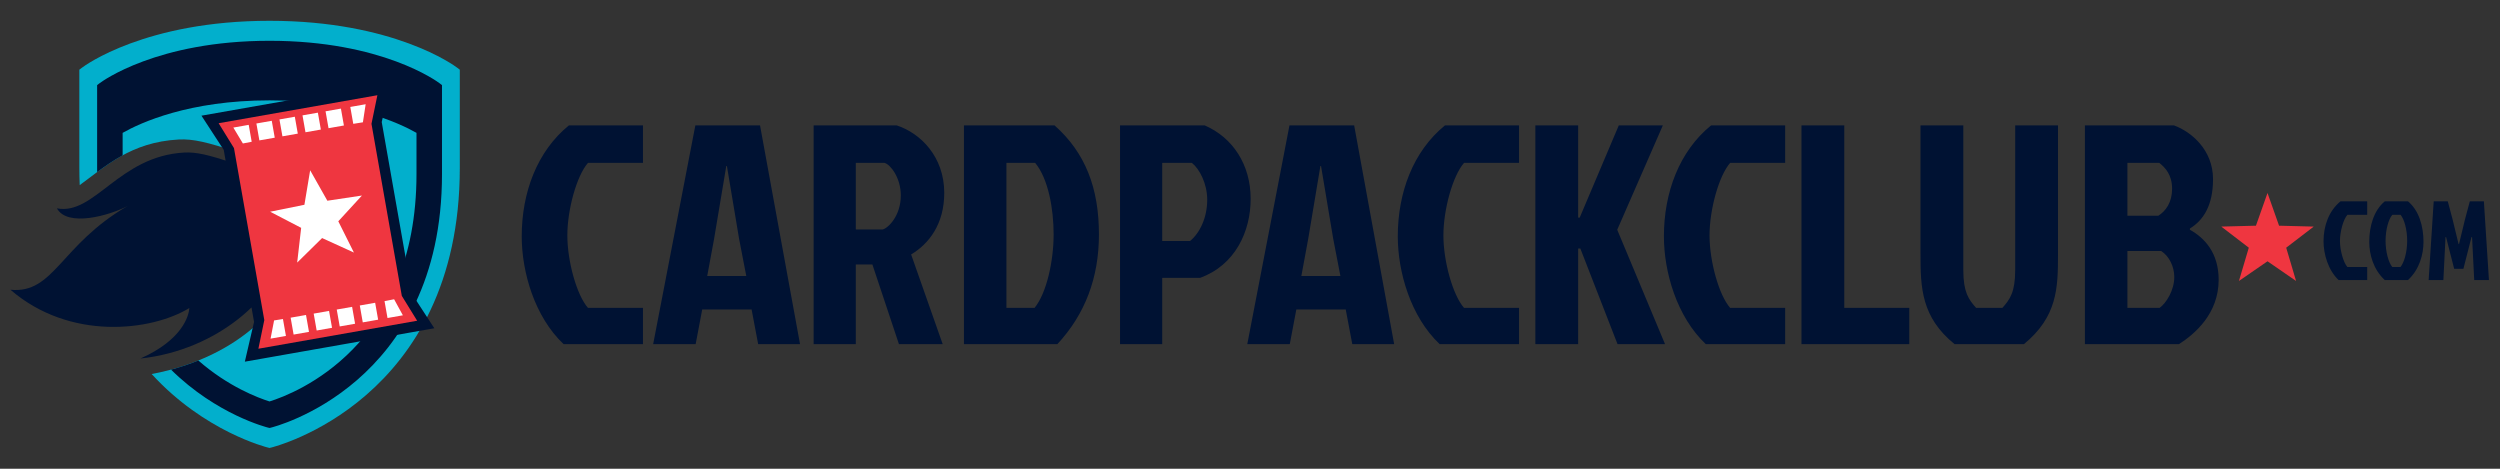 <?xml version="1.0" encoding="utf-8"?>
<!-- Generator: Adobe Illustrator 28.1.0, SVG Export Plug-In . SVG Version: 6.00 Build 0)  -->
<svg version="1.1" id="Layer_1" xmlns="http://www.w3.org/2000/svg" xmlns:xlink="http://www.w3.org/1999/xlink" x="0px" y="0px"
	 viewBox="0 0 1600 300" style="enable-background:new 0 0 1600 300;" xml:space="preserve">
<rect x="0" y="0" width="1600" height="300" fill="#333333" stroke="none"/>
<style type="text/css">
	.st0{fill-rule:evenodd;clip-rule:evenodd;fill:#02AFCC;}
	.st1{fill-rule:evenodd;clip-rule:evenodd;fill:#001233;}
	.st2{fill:#001233;}
	.st3{fill-rule:evenodd;clip-rule:evenodd;fill:#EF3640;}
	.st4{fill:#FFFFFF;}
	.st5{fill:#EF3640;}
</style>
<path class="st0" d="M173.46,286.465l-0.966,0.223l-0.96-0.233c-0.697-0.163-40.693-10.143-74.463-47.063
	c58.51-11.12,86.9-47.177,91.73-69.187c7.943-36.183-20.83-67.687-38.32-73.353c-17.49-5.667-26.717-8.087-36.17-7.57
	c-30.753,1.683-47,17.38-63.297,29.19c-0.15-3.61-0.243-7.27-0.243-11.03V44.605l1.68-1.277c1.62-1.227,40.52-30.017,120.05-30.017
	c79.58,0,118.48,28.79,120.093,30.017l1.68,1.277v62.837C294.273,256.735,174.666,286.182,173.46,286.465L173.46,286.465z"/>
<path class="st1" d="M173.373,273.695l-0.877,0.203l-0.87-0.21c-0.597-0.14-32.837-8.183-62.167-37.123
	c6.216-1.673,12.05-3.637,17.496-5.837c19.177,16.783,38.36,23.947,45.553,26.207c16.57-5.167,94.05-35.243,94.05-145.51V85.028
	c-11.407-6.47-42.473-20.803-94.057-20.803c-51.567,0-82.637,14.34-94.017,20.803v14.38c-5.97,3.253-11.293,6.977-16.323,10.72
	v-55.66l1.523-1.157c1.47-1.113,36.73-27.21,108.817-27.21c72.133,0,107.393,26.097,108.857,27.21l1.52,1.157v56.957
	C282.88,246.748,174.466,273.438,173.373,273.695L173.373,273.695z"/>
<path class="st2" d="M180.6,165.775c-5.147,23.463-40.26,58.23-90.73,63.677c26.773-11.91,30.927-27.117,31.33-32.323
	c-24.383,14.893-76.58,21.09-114.513-11.69c28.014,2.733,31.87-28.677,74.943-53.587c-11.87,6.23-38.53,13.643-45.2,1.49
	c24.057,4.65,39.653-33.423,81.44-35.71c7.96-0.437,15.73,1.603,30.46,6.373C163.056,108.778,187.286,135.308,180.6,165.775
	L180.6,165.775z M277.97,210.092l-121.274,21.383l5.9-25.45l-19.41-110.093l-14.253-21.897l121.273-21.383l-5.903,25.45
	l19.413,110.093L277.97,210.092L277.97,210.092z"/>
<polygon class="st3" points="149.743,94.775 139.926,78.858 241.526,60.942 237.746,79.258 257.16,189.352 266.976,205.272 
	165.373,223.185 169.156,204.868 149.743,94.775 "/>
<path class="st4" d="M173.16,216.725l2.253-11.65l5.677-0.897l1.907,10.813L173.16,216.725L173.16,216.725z M187.913,214.125
	l-1.907-10.813l9.837-1.733l1.907,10.813L187.913,214.125L187.913,214.125z M202.666,211.525l-1.907-10.813l9.834-1.737l1.91,10.813
	L202.666,211.525L202.666,211.525z M217.42,208.922l-1.906-10.813l9.833-1.733l1.907,10.813L217.42,208.922L217.42,208.922z
	 M232.173,206.322l-1.907-10.813l9.833-1.737l1.907,10.817L232.173,206.322L232.173,206.322z M248.006,203.528l-1.907-10.813
	l6.13-1.187l5.61,10.267L248.006,203.528L248.006,203.528z M155.443,91.822l-6.104-10.18l9.837-1.737l1.907,10.817L155.443,91.822
	L155.443,91.822z M166,89.852l-1.907-10.813l9.837-1.733l1.907,10.813L166,89.852L166,89.852z M180.753,87.252l-1.907-10.813
	l9.837-1.733l1.907,10.813L180.753,87.252L180.753,87.252z M195.506,84.652L193.6,73.835l9.837-1.733l1.907,10.813L195.506,84.652
	L195.506,84.652z M210.26,82.048l-1.907-10.813l9.833-1.733l1.91,10.813L210.26,82.048L210.26,82.048z M232.26,78.275l-6.167,0.983
	l-1.907-10.813l9.837-1.737L232.26,78.275L232.26,78.275z M216.51,141.632l9.997,20.013l-20.357-9.287l-15.953,15.69l2.55-22.227
	l-19.857-10.317l21.933-4.447l3.68-22.067l11.007,19.477l22.13-3.323L216.51,141.632L216.51,141.632z"/>
<path class="st2" d="M411.5,197.048v23.2h-50.8c-18.6-17.6-26.8-46.2-26.8-69c0-28,9.8-54.397,30.2-70.997h47.4v24h-35.2
	c-7.2,8.197-13.2,29.797-13.2,46.397c0,16.6,6,38.2,13.2,46.4H411.5L411.5,197.048z M485.22,220.248l-4.2-22.2h-31.6l-4.2,22.2
	h-27.2l27-139.997h41.4l25.6,139.997H485.22L485.22,220.248z M473.02,152.848l-7.8-46.597h-0.4l-7.8,46.597l-4.4,23.8h25
	L473.02,152.848L473.02,152.848z M583.12,162.848l20.2,57.4h-28l-17-51h-10.6v51h-27V80.252h53.2c15.2,5,30.4,20,30.4,43.197
	C604.32,143.448,594.52,156.048,583.12,162.848L583.12,162.848z M566.12,104.252h-18.4v42.597h17.2c3.4-0.8,11.6-8.6,11.6-21.8
	C576.52,113.848,569.92,105.252,566.12,104.252L566.12,104.252z M676.72,220.248h-59.8V80.252h58c19.8,17.6,28.4,40.197,28.4,69.797
	C703.32,177.648,694.52,201.048,676.72,220.248L676.72,220.248z M662.52,104.252h-18.4v92.797h18c7.8-9.6,12.2-30.2,12.2-47
	C674.32,133.648,670.92,114.448,662.52,104.252L662.52,104.252z M768.02,177.848h-24.2v42.4h-27V80.252h54.2
	c18,7.8,29.4,25.2,29.4,46.997C800.42,148.048,790.62,169.648,768.02,177.848L768.02,177.848z M762.82,104.252h-19v49.997h17.8
	c6.4-5.2,11-15.2,11-26.4C772.62,117.448,767.62,108.052,762.82,104.252L762.82,104.252z M865.46,220.248l-4.2-22.2h-31.6l-4.2,22.2
	h-27.2l27-139.997h41.4l25.6,139.997H865.46L865.46,220.248z M853.26,152.848l-7.8-46.597h-0.4l-7.8,46.597l-4.4,23.8h25
	L853.26,152.848L853.26,152.848z M972.18,197.048v23.2h-50.8c-18.6-17.6-26.8-46.2-26.8-69c0-28,9.8-54.397,30.2-70.997h47.4v24
	h-35.2c-7.2,8.197-13.2,29.797-13.2,46.397c0,16.6,6,38.2,13.2,46.4H972.18L972.18,197.048z M1065.62,220.248h-30.4l-23.8-61.2h-1.4
	v61.2h-27.4V80.252h27.4v58.997h1l25-58.997h28.2l-29.2,66.797L1065.62,220.248L1065.62,220.248z M1142.5,197.048v23.2h-50.8
	c-18.6-17.6-26.8-46.2-26.8-69c0-28,9.8-54.397,30.2-70.997h47.4v24h-35.2c-7.2,8.197-13.2,29.797-13.2,46.397
	c0,16.6,6,38.2,13.2,46.4H1142.5L1142.5,197.048z M1152.94,220.248V80.252h27.4v116.797h41.6v23.2H1152.94L1152.94,220.248z
	 M1295.32,220.248h-44.4c-21.2-17.2-21.8-36-21.8-57.4V80.252h27.4v92.597c0,14.2,3.4,18.8,8.2,24.2h16.8c4.8-5.4,8.2-10,8.2-24.2
	V80.252h27.4v82.597C1317.12,184.248,1316.72,202.648,1295.32,220.248L1295.32,220.248z M1401.54,146.248v0.8
	c9.4,5.2,18.4,14.8,18.4,32c0,21.8-15.4,34.8-25.4,41.2h-60.2V80.252h57c11,4,25,15.6,25,34.397
	C1416.34,131.248,1410.34,140.848,1401.54,146.248L1401.54,146.248z M1381.94,104.252h-20.4v33.797h19.8c4.8-3,8.8-8.6,8.8-17.2
	C1390.139,111.848,1385.74,107.252,1381.94,104.252L1381.94,104.252z M1383.14,160.648h-21.6v36.4h20.6c4.2-3,9.4-11.2,9.4-19.8
	C1391.54,170.248,1387.94,163.648,1383.14,160.648L1383.14,160.648z"/>
<path class="st2" d="M1515,170.895v8.353h-18.29c-6.697-6.337-9.65-16.633-9.65-24.843c0-10.08,3.53-19.583,10.873-25.56H1515v8.64
	h-12.673c-2.594,2.953-4.753,10.73-4.753,16.707c0,5.977,2.16,13.753,4.753,16.703H1515L1515,170.895z M1541.096,179.248h-14.83
	c-7.417-6.84-9.94-16.56-9.94-24.483c0-10.08,2.953-20.16,9.94-25.92h14.83c6.987,5.76,9.94,15.84,9.94,25.92
	C1551.036,162.688,1548.513,172.408,1541.096,179.248L1541.096,179.248z M1536.346,137.485h-5.257
	c-2.377,2.737-4.32,9.433-4.32,16.633s1.943,14.04,4.32,16.777h5.183c2.377-2.737,4.32-9.577,4.32-16.777
	S1538.723,140.222,1536.346,137.485L1536.346,137.485z M1583.493,179.248l-1.37-27.507h-0.36l-5.183,20.307h-5.904l-5.187-20.307
	h-0.36l-1.367,27.507h-9.433l3.24-50.403h9l3.097,11.593l3.817,15.767h0.286l3.817-15.767l3.097-11.593h9l3.243,50.403H1583.493
	L1583.493,179.248z"/>
<polygon class="st5" points="1451.203,123.505 1458.596,144.445 1480.78,145.015 1463.166,158.525 1469.483,179.815 
	1451.203,167.225 1432.92,179.815 1439.236,158.525 1421.623,145.015 1443.806,144.445 1451.203,123.505 "/>
</svg>
